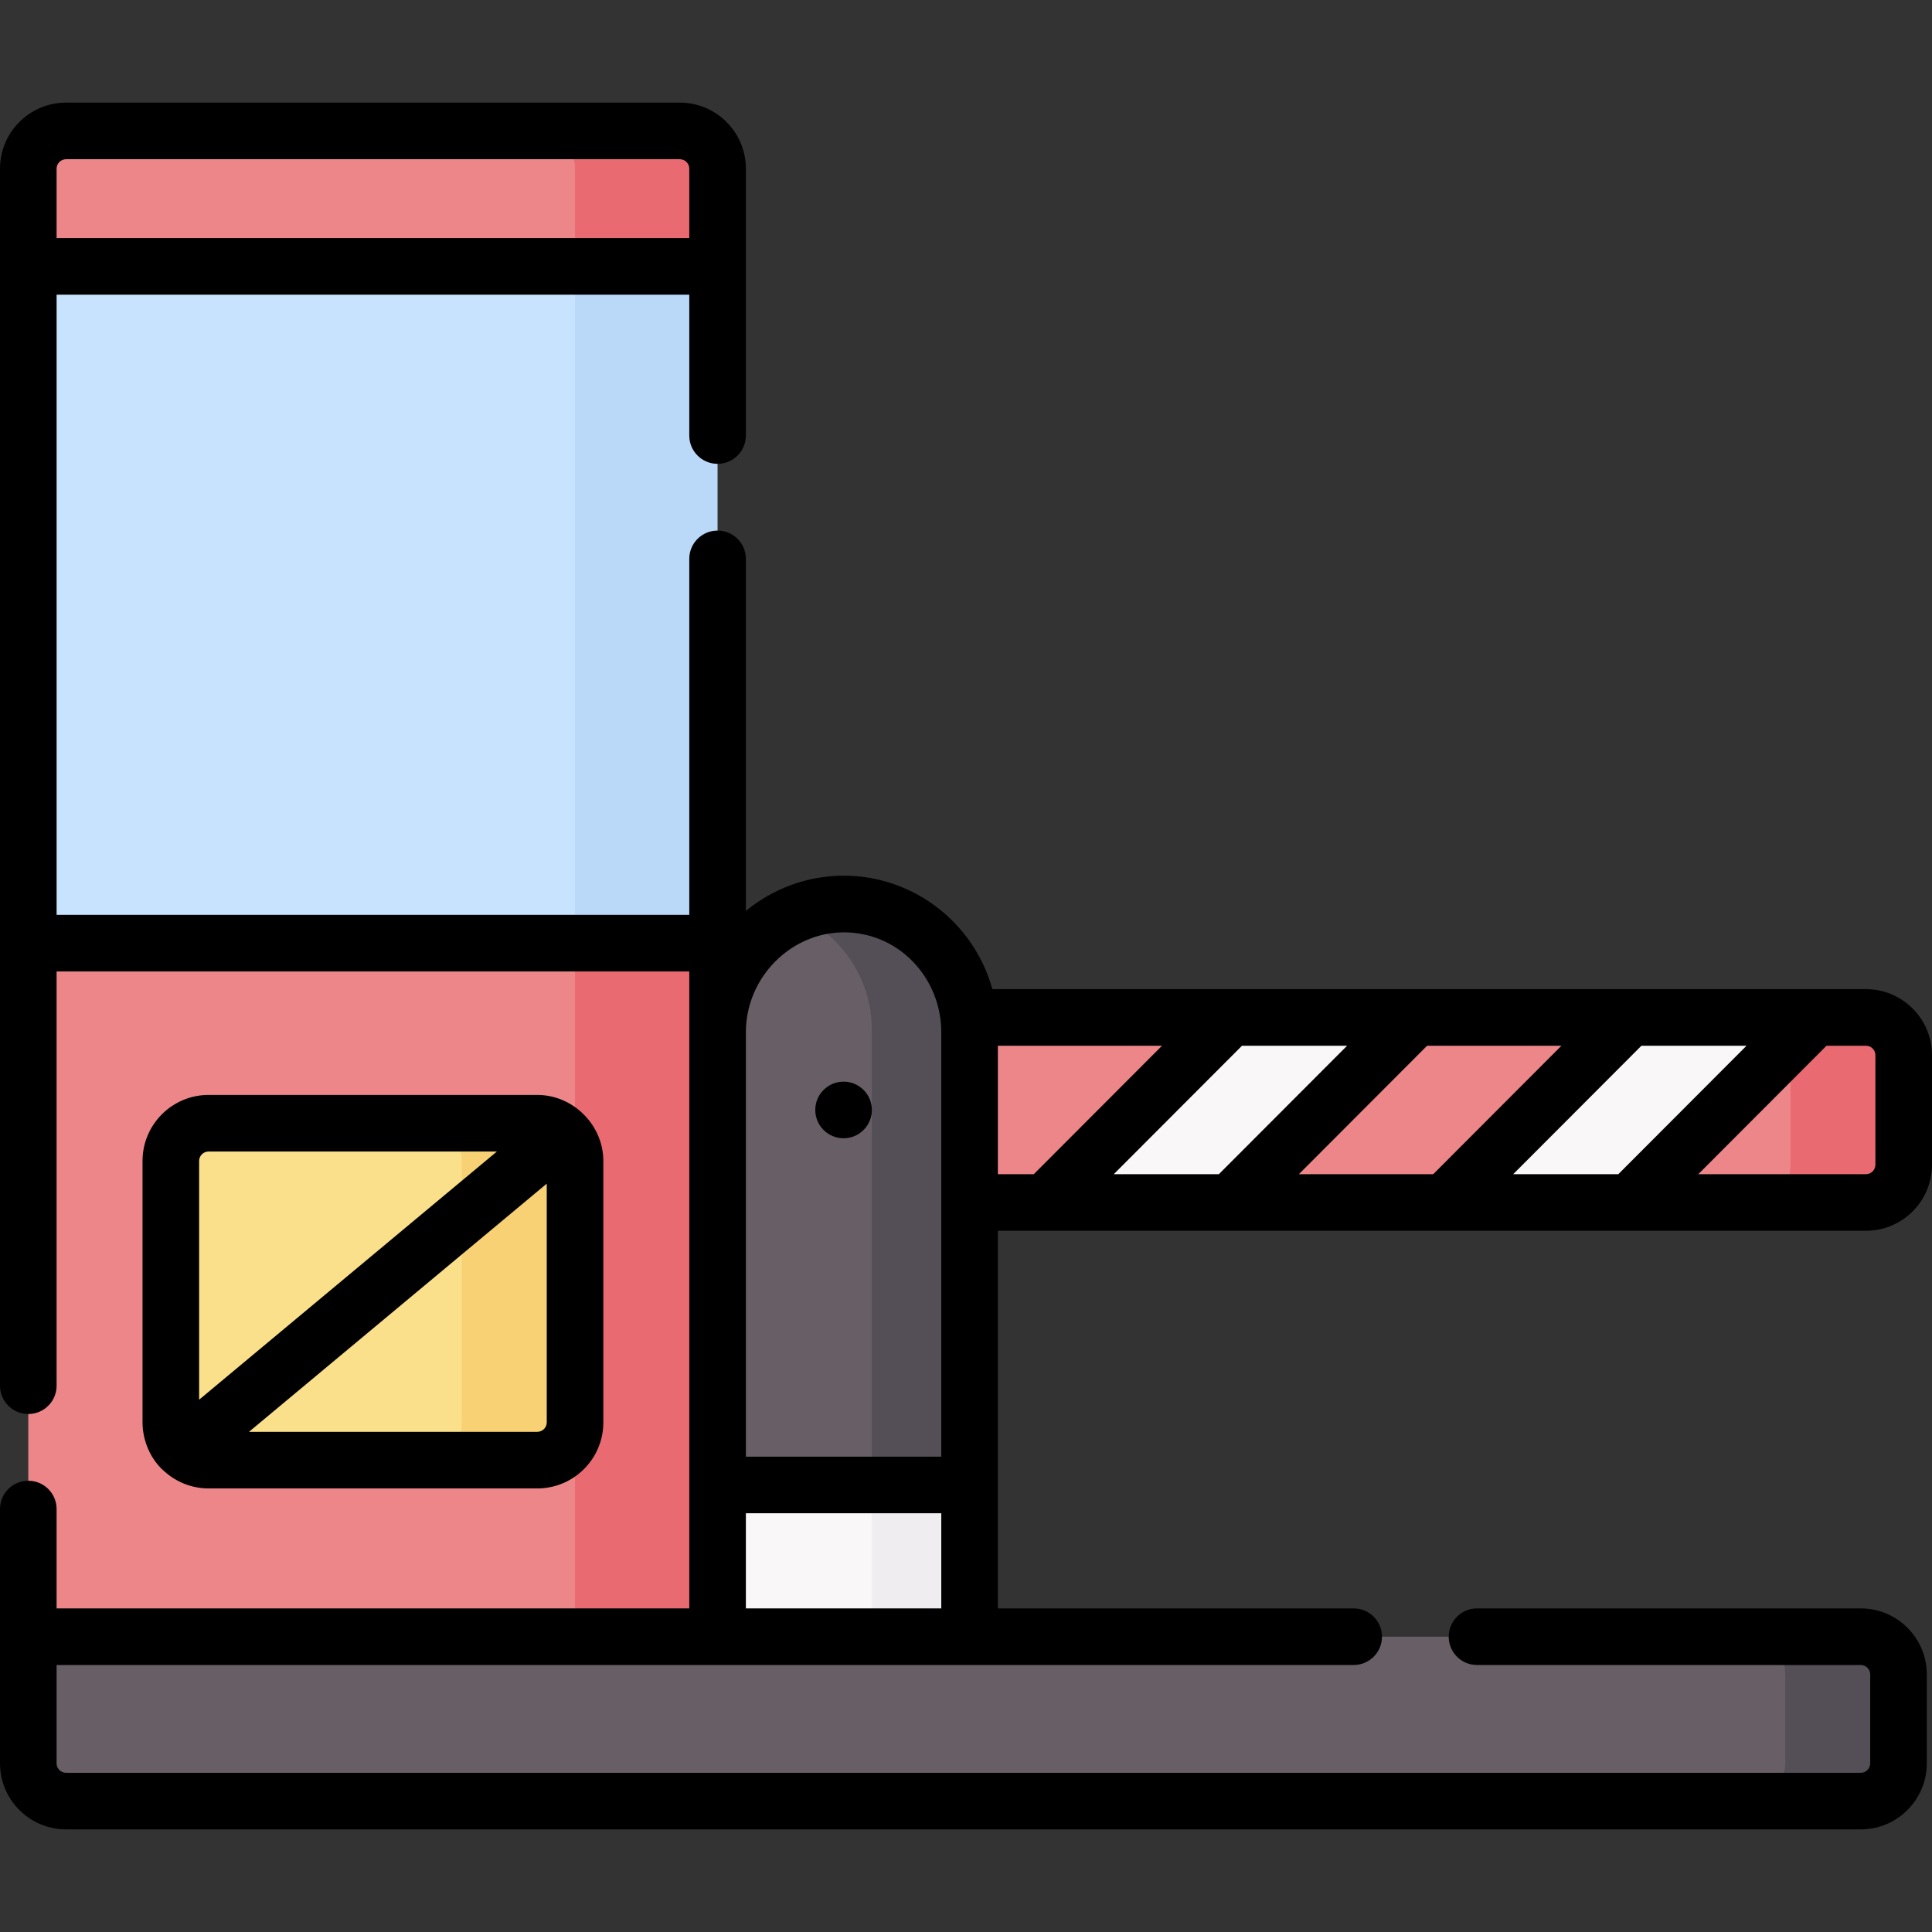 <svg id="Capa_1" enable-background="new 0 0 512 512" height="512" viewBox="0 0 512 512" width="512" xmlns="http://www.w3.org/2000/svg"><rect x="0" y="0" width="512" height="512" fill="#333333" stroke="none"/><g><g><g><path d="m246.948 446.997h-46.784l-20-53.467 10-120.572c0-18.442 14.95-33.392 33.392-33.392 18.442 0 33.392 14.95 33.392 33.392v120.572z" fill="#685e65"/><path d="m469.5 318.669h-37.568l-23.828-10-25.169 10h-56.855l-16.961-10-32.04 10h-35.297c-5.523 0-10-4.477-10-10v-29.036c0-5.523 4.477-10 10-10h84.298l23.58 10 25.421-10h56.791l37.627 2c5.523 0 10 2.477 10 8v29.036c.001 5.523-4.476 10-9.999 10z" fill="#ed8689"/><path d="m256.95 272.96v120.57l-10 53.47h-5.89l-10-53.47v-120.57c0-9.22-3.74-17.57-9.78-23.61-3.03-3.03-6.65-5.49-10.67-7.17 3.98-1.68 8.36-2.61 12.95-2.61 9.22 0 17.57 3.74 23.61 9.78s9.78 14.39 9.78 23.61z" fill="#544e56"/><path d="m375.081 269.636-48.952 49.031h-49.051l48.952-49.031z" fill="#f9f7f8"/><path d="m231.056 433.744h-50.892l10-40.214h40.896l5.888 18.99z" fill="#f9f7f8"/><path d="m231.06 393.53h25.89v40.21h-25.89z" fill="#efedef"/><path d="m504.5 279.63v29.04c0 5.52-4.48 10-10 10h-30c5.52 0 10-4.48 10-10v-29.04c0-1.067-.168-2.096-.478-3.061-1.294-4.025-5.07 3.061-9.522 3.061l16.43-10h13.57c5.52 0 10 4.48 10 10z" fill="#ea6a71"/><path d="m478.928 270.636-4.921 5.934-42.02 42.097h-49.051l48.942-49.031h32.969z" fill="#f9f7f8"/><path d="m480.93 269.64-6.91 6.93c-1.24-3.87-4.78-6.71-9.01-6.93z" fill="#efedef"/><path d="m160.164 455.524-152.664-21.78v-183.804l10-106.867-10-72.481v-25.897c0-5.523 4.477-10 10-10h132.664c5.523 0 10 4.477 10 10z" fill="#ed8689"/><path d="m190.16 44.7v25.891l-10 114.162 10 65.187v205.58h-37.77v-205.58l10-127.839-10-51.511v-25.89c0-5.53-4.48-10-10-10h37.77c5.53 0 10 4.47 10 10z" fill="#ea6a71"/><path d="m473.125 477.305h-455.625c-5.523 0-10-4.477-10-10v-33.561h465.625c5.523 0 10 4.477 10 10v23.561c0 5.523-4.477 10-10 10z" fill="#685e65"/><path d="m503.12 443.74v23.56c0 5.53-4.47 10-10 10h-30c5.53 0 10-4.47 10-10v-23.56c0-5.52-4.47-10-10-10h30c5.53 0 10 4.48 10 10z" fill="#544e56"/><path d="m152.393 249.94h-144.893v-179.349h144.893l7.771 93.955z" fill="#c8e3fd"/><path d="m152.39 70.59h37.77v179.35h-37.77z" fill="#bad9f9"/><path d="m122.393 386.948h-65.411l-1.711-10c-5.435 0-9.858 5.664-9.997.262-.002-.087-.003-.174-.003-.262v-69.28c0-5.523 4.477-10 10-10h67.122c5.523 0 10 4.477 10 10v69.28c0 5.523-4.478 10-10 10z" fill="#fbe08b"/><path d="m152.39 307.67v69.28c0 5.52-4.47 10-10 10h-30c5.53 0 10-4.48 10-10v-44.509l10-11.199-10-8.337v-5.235c0-5.52-4.47-10-10-10h28.22l1.78 10c5.457 0 9.882-5.637 9.998-.218.001.073.002.145.002.218z" fill="#f8d175"/></g></g><g><path d="m358.738 441.244c4.143 0 7.5-3.358 7.5-7.5s-3.357-7.5-7.5-7.5h-94.291v-100.075h230.053c9.649 0 17.5-7.85 17.5-17.5v-29.036c0-9.649-7.851-17.5-17.5-17.5h-231.518c-4.759-17.31-20.626-30.067-39.426-30.067-9.707 0-18.772 3.496-25.892 9.34v-93.297c0-4.142-3.358-7.5-7.5-7.5s-7.5 3.358-7.5 7.5v94.331h-167.664v-164.349h167.664v37.331c0 4.142 3.358 7.5 7.5 7.5s7.5-3.358 7.5-7.5v-70.727c0-9.649-7.851-17.5-17.5-17.5h-162.664c-9.649 0-17.5 7.851-17.5 17.5v322.531c0 4.142 3.358 7.5 7.5 7.5s7.5-3.358 7.5-7.5v-109.786h167.664v168.804h-167.664v-26.331c0-4.142-3.358-7.5-7.5-7.5s-7.5 3.358-7.5 7.5v33.831 33.561c0 9.649 7.851 17.5 17.5 17.5h475.625c9.649 0 17.5-7.851 17.5-17.5v-23.561c0-9.649-7.851-17.5-17.5-17.5h-101.7c-4.143 0-7.5 3.358-7.5 7.5s3.357 7.5 7.5 7.5h101.7c1.379 0 2.5 1.122 2.5 2.5v23.561c0 1.378-1.121 2.5-2.5 2.5h-475.625c-1.378 0-2.5-1.122-2.5-2.5v-26.061zm-341.238-399.049h162.664c1.378 0 2.5 1.122 2.5 2.5v18.396h-167.664v-18.396c0-1.378 1.122-2.5 2.5-2.5zm246.947 234.938h43.5l-33.981 34.036h-9.519zm92.551 0-33.981 34.036h-27.856l33.981-34.036zm56.8 0-33.974 34.036h-35.61l33.981-34.036zm49.051 0-33.974 34.036h-27.858l33.975-34.036zm34.151 2.5v29.036c0 1.379-1.121 2.5-2.5 2.5h-44.433l33.975-34.036h10.458c1.379 0 2.5 1.121 2.5 2.5zm-267.672-31.915c11.888 2.709 20.12 13.597 20.12 25.789v112.523h-51.784v-112.451c0-16.504 15.288-29.593 31.664-25.861zm-31.664 178.526v-25.214h51.784v25.214z"/><path d="m223.556 301.651c4.142 0 7.5-3.358 7.5-7.5 0-4.142-3.358-7.5-7.5-7.5s-7.5 3.358-7.5 7.5c0 4.142 3.358 7.5 7.5 7.5z"/><path d="m43.684 390.028c3.09 2.741 7.141 4.421 11.587 4.421h87.122c9.649 0 17.5-7.851 17.5-17.5v-69.28c0-9.503-7.988-17.5-17.5-17.5h-87.122c-9.649 0-17.5 7.85-17.5 17.5v69.28c0 4.842 2.154 9.939 5.913 13.079zm98.709-10.58h-76.409l78.909-65.766v63.266c0 1.379-1.122 2.5-2.5 2.5zm-87.122-74.28h76.408l-78.908 65.766v-63.266c0-1.378 1.122-2.5 2.5-2.5z"/></g></g></svg>